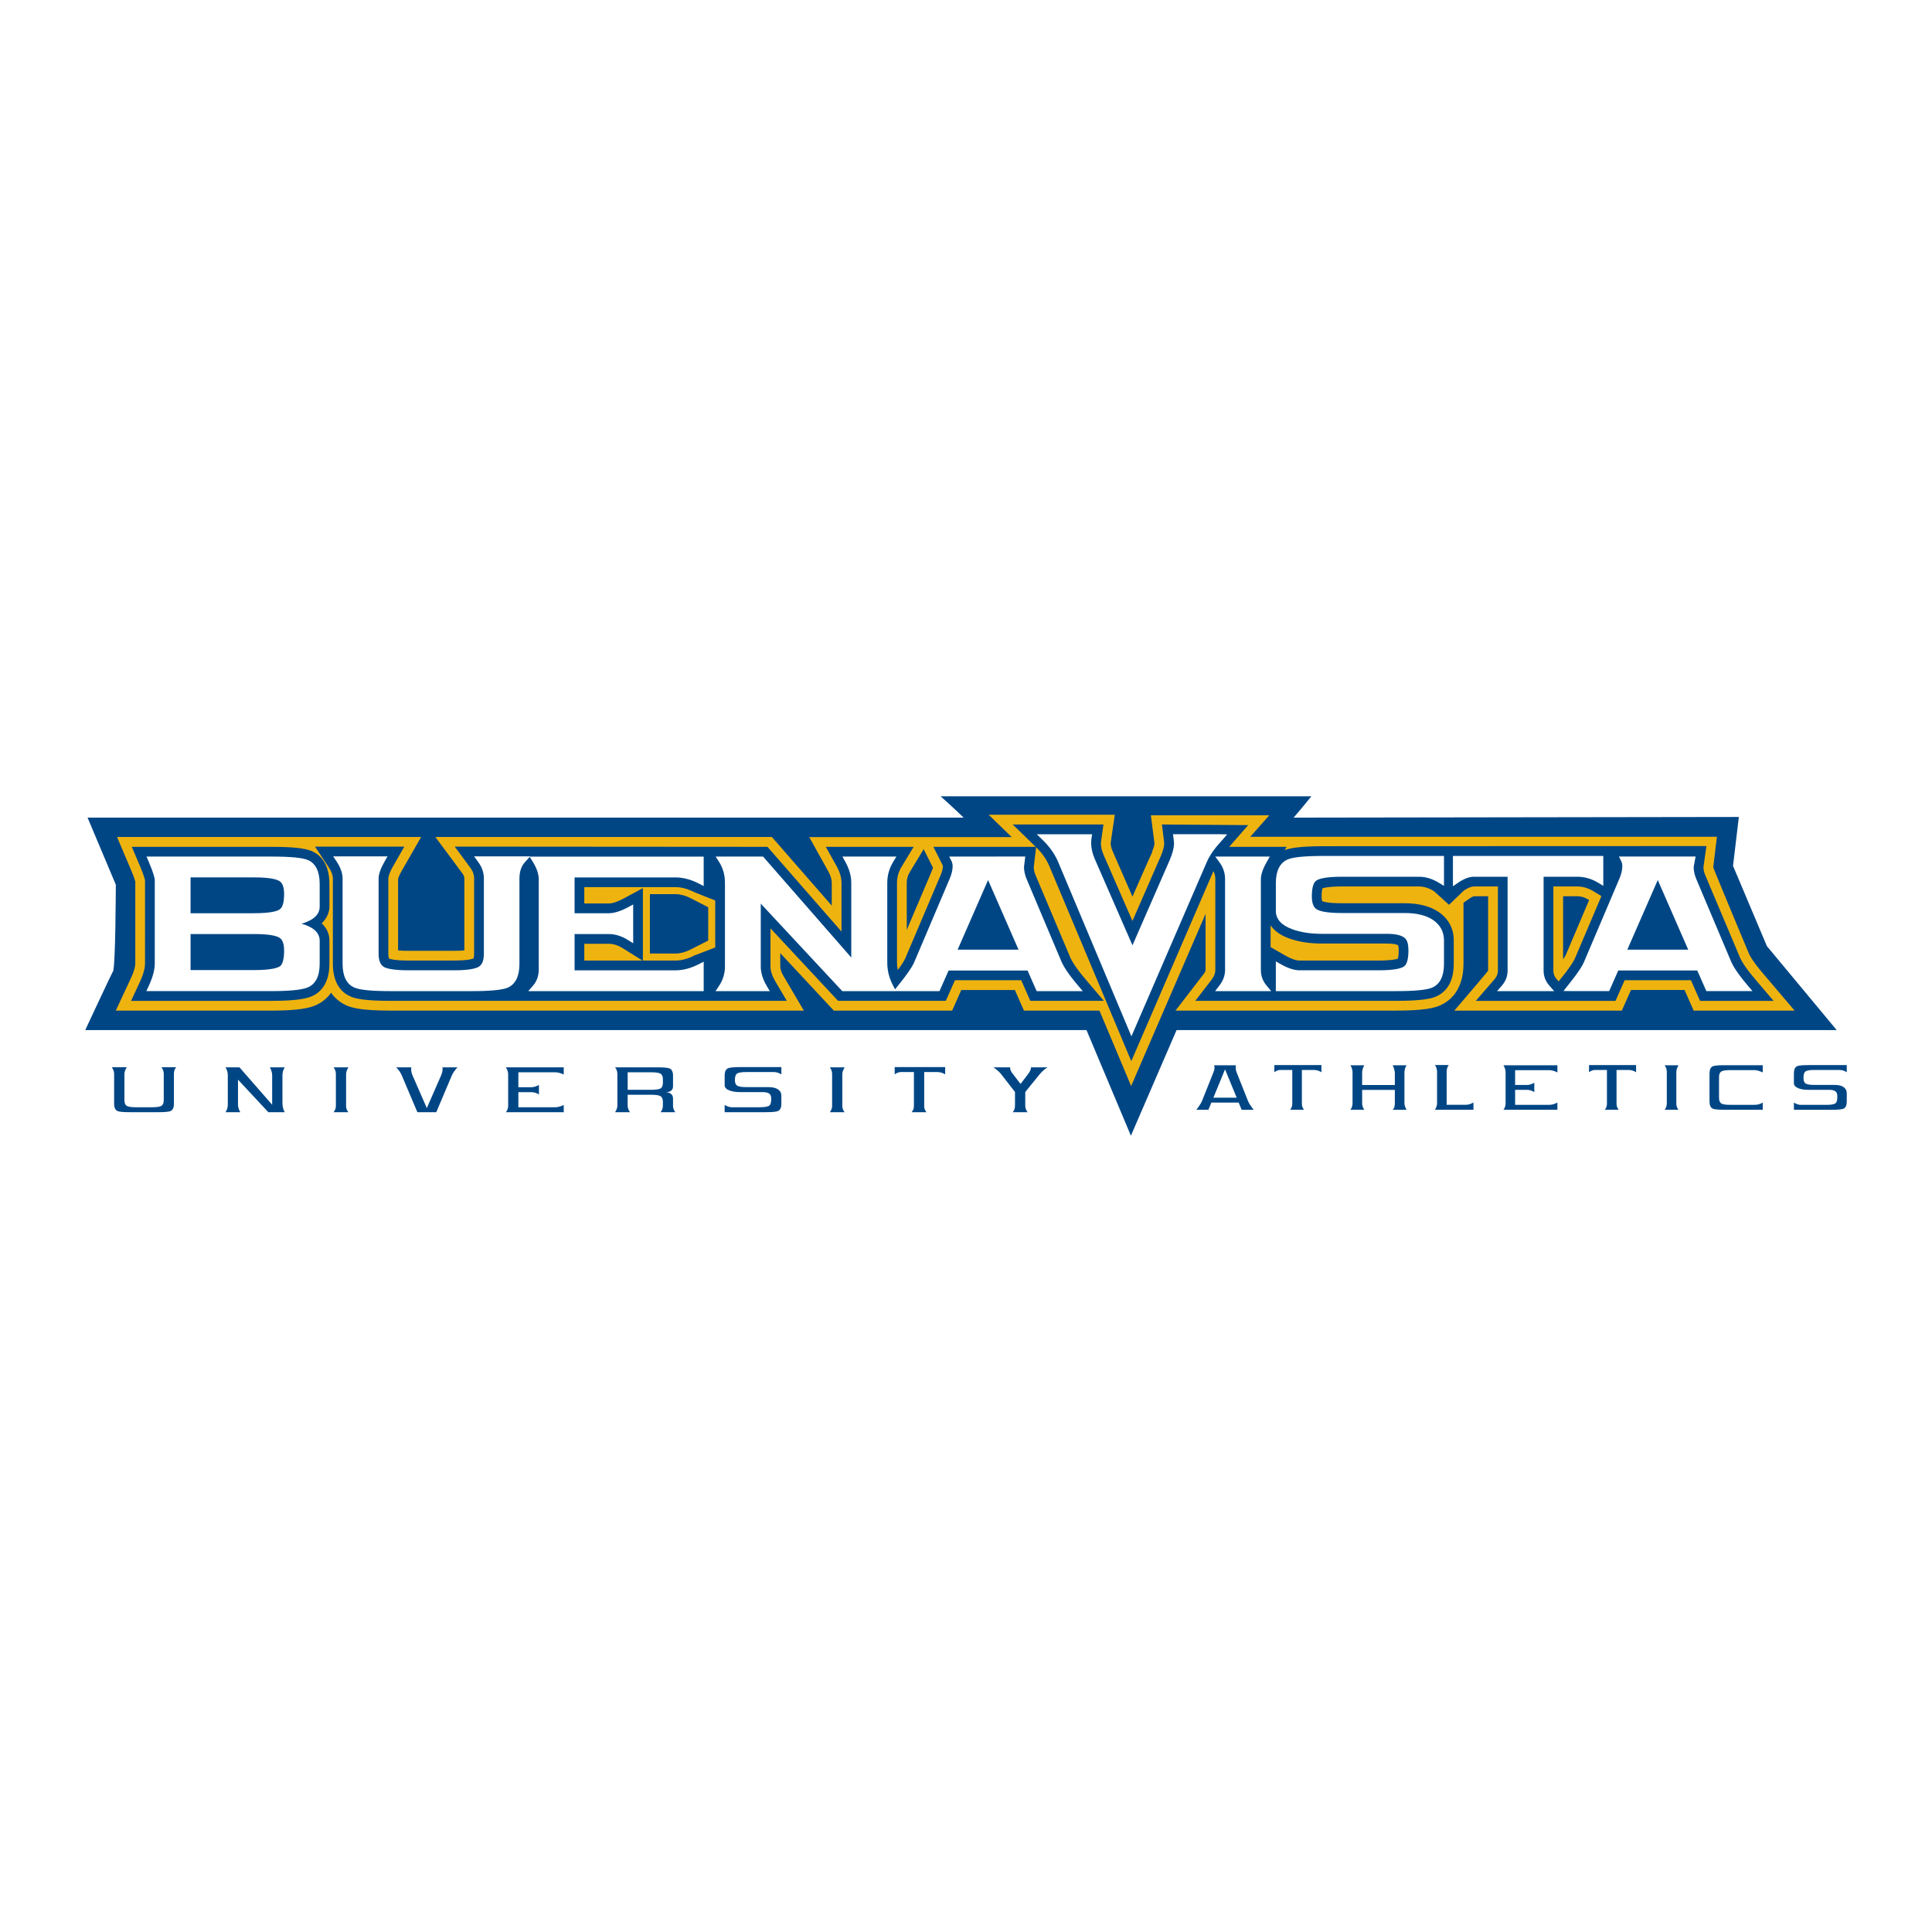 <?xml version="1.0" encoding="utf-8"?>
<!-- Generator: Adobe Illustrator 13.0.0, SVG Export Plug-In . SVG Version: 6.00 Build 14948)  -->
<!DOCTYPE svg PUBLIC "-//W3C//DTD SVG 1.0//EN" "http://www.w3.org/TR/2001/REC-SVG-20010904/DTD/svg10.dtd">
<svg version="1.0" id="Layer_1" xmlns="http://www.w3.org/2000/svg" xmlns:xlink="http://www.w3.org/1999/xlink" x="0px" y="0px"
	 width="192.756px" height="192.756px" viewBox="0 0 192.756 192.756" enable-background="new 0 0 192.756 192.756"
	 xml:space="preserve">
<g>
	<polygon fill-rule="evenodd" clip-rule="evenodd" fill="#FFFFFF" points="0,0 192.756,0 192.756,192.756 0,192.756 0,0 	"/>
	<path fill-rule="evenodd" clip-rule="evenodd" fill="#004685" d="M176.282,94.392c-0.001-0.006-2.844-6.738-3.377-8.003
		c0.067-0.561,0.58-4.88,0.58-4.88s-43.968,0.066-44.422,0.066c0.808-0.925,1.77-2.128,1.77-2.128H93.846
		c0,0,1.279,1.139,2.299,2.128c-1.571,0-87.408,0-87.408,0s2.712,6.419,2.819,6.692c0,0.591-0.042,8.039-0.257,8.5
		c0,0,0.058-0.037,0.062-0.041c-0.227,0.403-2.857,6.046-2.857,6.046s98.125,0,99.897,0c0.71,1.688,4.429,10.538,4.429,10.538
		s3.276-7.577,4.556-10.538c0.205,0,65.862,0,65.862,0S176.283,94.395,176.282,94.392L176.282,94.392z"/>
	<path fill-rule="evenodd" clip-rule="evenodd" fill="#EFB310" d="M175.857,97.074c-0.986-1.161-1.279-1.73-1.345-1.877
		c0,0-3.577-8.552-3.581-8.671c0.02-0.175,0.365-3.041,0.365-3.041H124.74l1.895-2.142h-11.812c0,0,0.349,2.675,0.36,2.794
		c-0.003,0.1-0.035,0.352-0.25,0.864c0,0,0.039-0.016,0.04-0.016c-0.096,0.168-1.52,3.402-1.986,4.471
		c-0.842-1.927-1.96-4.487-1.96-4.487c-0.146-0.323-0.217-0.613-0.217-0.865c0.003-0.015,0.413-2.816,0.413-2.816H98.641l2.3,2.231
		H80.739l1.886,3.388c0.243,0.436,0.361,0.825,0.361,1.186c0,0,0,1.138,0,2.263c-2.018-2.307-5.975-6.848-5.975-6.848H43.438
		l2.69,3.624c0.178,0.24,0.204,0.396,0.204,0.529c0,0,0,6.553,0,7.159c-0.241,0.023-0.556,0.044-1.036,0.044h-4.546
		c-0.476,0-0.792-0.019-1.034-0.042c0-0.601,0-7.058,0-7.126c0.001-0.01,0.04-0.246,0.349-0.788l1.951-3.399H11.679l1.351,3.183
		c0.346,0.812,0.443,1.151,0.469,1.254c0,0.197-0.001,8.202-0.001,8.202c0,0.152-0.042,0.595-0.436,1.442
		c-0.002,0-1.509,3.239-1.509,3.239h15.523c2.82,0,3.841-0.284,4.416-0.534c0.449-0.194,1.055-0.566,1.54-1.25
		c0.487,0.697,1.1,1.076,1.555,1.273c0.58,0.251,1.562,0.511,4.433,0.511H80.2l-2.021-3.434c-0.218-0.372-0.334-0.706-0.334-0.966
		c0,0,0-0.728,0-1.336c1.895,2.031,5.346,5.735,5.346,5.735h11.806c0,0,0.646-1.459,0.91-2.057c0.926,0,4.42,0,5.347,0
		c0.264,0.598,0.907,2.057,0.907,2.057h7.532l3.161,7.524l7.427-17.173v5.595c0,0.045,0,0.158-0.177,0.386l-2.823,3.668h21.951
		c2.865,0,3.85-0.26,4.436-0.513c0.877-0.38,2.346-1.426,2.346-4.168V90.06l0.573-0.395c0.265-0.183,0.435-0.241,0.479-0.248
		c0.022,0,0.727,0,1.404,0c0,1.519,0,7.421,0,7.421c0,0.062-3.368,3.989-3.368,3.989h16.709c0,0,0.645-1.459,0.911-2.057
		c0.925,0,4.422,0,5.347,0c0.264,0.598,0.909,2.057,0.909,2.057h10.069L175.857,97.074L175.857,97.074z"/>
	<path fill-rule="evenodd" clip-rule="evenodd" fill="#004685" d="M92.965,86.903c0.001-0.005-1.454,3.418-2.499,5.877v-4.688
		c0-0.405,0.1-0.75,0.322-1.115l1.366-2.253c0.386,0.763,0.828,1.641,0.926,1.835C93.062,86.632,93.029,86.743,92.965,86.903
		L92.965,86.903z"/>
	<path fill-rule="evenodd" clip-rule="evenodd" fill="#004685" d="M31.142,84.929c-0.71-0.309-1.922-0.439-4.065-0.439H13.149
		l0.775,1.819c0.503,1.185,0.544,1.52,0.546,1.534l-0.001,8.303c0,0.327-0.091,0.915-0.528,1.852l-0.864,1.858h14
		c2.671,0,3.578-0.261,4.028-0.455c0.803-0.348,1.761-1.194,1.761-3.255v-2.295c0-0.533-0.168-1.174-0.767-1.726
		c0.561-0.549,0.767-1.159,0.767-1.673v-2.253C32.866,86.136,31.928,85.281,31.142,84.929L31.142,84.929z"/>
	<path fill-rule="evenodd" clip-rule="evenodd" fill="#004685" d="M175.117,97.702c-1.007-1.182-1.366-1.83-1.491-2.109
		c0.008,0.017-3.519-8.336-3.519-8.336c-0.099-0.246-0.15-0.505-0.152-0.747c0.017-0.152,0.294-2.098,0.294-2.098l-38.119,0.013
		c-2.536,0-3.469,0.204-3.957,0.395c0.112-0.197,0.188-0.33,0.188-0.33h-5.724c0.15-0.171,1.896-2.168,1.896-2.168l-8.607-0.064
		c0,0,0.221,1.763,0.231,1.871c-0.005,0.316-0.113,0.733-0.327,1.247c0.002-0.01-1.739,3.978-2.845,6.508
		c-1.034-2.368-2.851-6.525-2.851-6.525c-0.2-0.446-0.299-0.866-0.299-1.258l0.255-1.842h-9.053l2.297,2.23L93.126,84.49
		c0,0,0.908,1.803,0.937,1.86c0,0.015,0.007,0.094,0.007,0.094c0,0.216-0.07,0.494-0.207,0.827c0.005-0.012-3.544,8.34-3.544,8.34
		c-0.068,0.166-0.253,0.497-0.745,1.167c-0.048-0.238-0.08-0.479-0.08-0.72v-7.968c0-0.586,0.146-1.1,0.46-1.619l1.203-1.983h-8.766
		l1.082,1.942c0.325,0.587,0.484,1.128,0.484,1.66c0,0,0,2.652,0,4.854c-2.215-2.536-7.387-8.456-7.387-8.456l-31.203-0.022
		l1.541,2.083c0.269,0.363,0.394,0.714,0.394,1.108v7.49c0,0.347-0.056,0.458-0.069,0.481c-0.084,0.04-0.516,0.204-1.937,0.204
		h-4.546c-1.39,0-1.838-0.153-1.931-0.193c-0.011-0.016-0.074-0.13-0.074-0.492v-7.49c0-0.095,0.034-0.461,0.476-1.238l1.119-1.953
		h-8.912l1.348,2.03c0.288,0.431,0.433,0.821,0.433,1.161v8.487c0,2.079,0.959,2.929,1.763,3.277
		c0.459,0.201,1.339,0.434,4.047,0.434H78.5l-1.159-1.969c-0.31-0.53-0.469-1.021-0.469-1.46c0,0,0-1.989,0-3.805
		c2.117,2.272,6.742,7.234,6.742,7.234h10.75c0,0,0.646-1.459,0.912-2.059c0.977,0,5.634,0,6.611,0
		c0.264,0.6,0.908,2.059,0.908,2.059h7.336l-1.83-2.154c-1.005-1.182-1.363-1.828-1.49-2.109c0.008,0.017-3.518-8.336-3.518-8.336
		c-0.101-0.245-0.15-0.503-0.154-0.747c0.018-0.141,0.204-1.737,0.233-1.986c0.59,0.577,1.03,1.204,1.309,1.864l8.188,19.486
		l8.196-18.961c0.125,0.251,0.188,0.507,0.188,0.788v9.072c0,0.332-0.12,0.645-0.378,0.979l-1.62,2.104h19.978
		c2.704,0,3.584-0.232,4.048-0.434c0.804-0.349,1.762-1.199,1.762-3.277v-2.317c0-1.176-0.517-2.154-1.496-2.83
		c-0.849-0.584-1.994-0.881-3.405-0.881h-6.278c-1.456,0-1.878-0.174-1.944-0.205c-0.014-0.032-0.062-0.144-0.062-0.48
		c0-0.472,0.055-0.703,0.087-0.801c0.149-0.055,0.627-0.187,1.919-0.187h7.707c0.49,0,0.978,0.15,1.488,0.461l1.521,1.376v-0.014
		l1.457-1.406c0.392-0.268,0.751-0.417,1.014-0.417c0,0,1.41,0,2.394,0c0,1.561,0,8.393,0,8.393c0,0.32-0.106,0.6-0.328,0.854
		c-0.001,0.002-1.878,2.165-1.878,2.165h13.943c0,0,0.646-1.459,0.91-2.059c0.977,0,5.635,0,6.612,0
		c0.265,0.6,0.91,2.059,0.91,2.059h7.335L175.117,97.702L175.117,97.702z"/>
	<path fill-rule="evenodd" clip-rule="evenodd" fill="#EFB310" d="M58.296,95.834c0-0.658,0-1.015,0-1.672c0.994,0,2.438,0,2.438,0
		c0.463,0,0.922,0.146,1.409,0.451c0,0,1.879,1.173,1.957,1.221C61.543,95.834,59.308,95.834,58.296,95.834L58.296,95.834z"/>
	<path fill-rule="evenodd" clip-rule="evenodd" fill="#EFB310" d="M69.276,95.328c-0.654,0.336-1.283,0.506-1.872,0.506
		c0,0-1.834,0-3.262,0c0-0.049,0-7.227,0-7.227l-1.929,1.041c-0.577,0.314-1.116,0.492-1.479,0.492c0,0-1.444,0-2.438,0
		c0-0.646,0-0.985,0-1.63c1.588,0,9.108,0,9.108,0c0.589,0,1.218,0.171,1.871,0.504l2.083,0.829v4.688L69.276,95.328L69.276,95.328z
		"/>
	<path fill-rule="evenodd" clip-rule="evenodd" fill="#EFB310" d="M131.892,94.139h6.538c0.678,0,0.978,0.115,1.062,0.172
		c0.016,0.044,0.057,0.167,0.057,0.513c0,0.487-0.056,0.724-0.089,0.825c-0.153,0.056-0.633,0.185-1.916,0.185h-7.882
		c-0.352,0-0.856-0.174-1.388-0.476l-1.506-0.862v-2.171c0.331,0.481,0.893,0.958,1.84,1.302
		C129.551,93.968,130.655,94.139,131.892,94.139L131.892,94.139z"/>
	<path fill-rule="evenodd" clip-rule="evenodd" fill="#EFB310" d="M157.135,95.612c-0.102,0.248-0.377,0.67-0.821,1.271l0.023-0.004
		c-0.079,0.086-0.15,0.17-0.192,0.226c0.007-0.009-0.367,0.467-0.641,0.812l-0.195-0.226c-0.228-0.262-0.33-0.525-0.33-0.854
		c0,0,0-6.832,0-8.393c0.984,0,2.395,0,2.395,0c0.542,0,1.071,0.155,1.578,0.461l0.821,0.498
		C158.723,91.876,157.135,95.612,157.135,95.612L157.135,95.612z"/>
	<path fill-rule="evenodd" clip-rule="evenodd" fill="#FFFFFF" d="M30.743,85.815c-0.555-0.241-1.719-0.354-3.667-0.354H14.619
		l0.2,0.466c0.542,1.273,0.623,1.725,0.623,1.882v8.336c0,0.618-0.208,1.38-0.619,2.262l-0.222,0.476h12.475
		c1.847,0,3.071-0.127,3.643-0.374c0.779-0.337,1.175-1.133,1.175-2.364v-2.295c0-0.946-0.879-1.428-1.809-1.687
		c1.187-0.356,1.809-0.912,1.809-1.711v-2.253C31.894,86.96,31.506,86.157,30.743,85.815L30.743,85.815z M27.945,96.393
		c-0.203,0.148-0.797,0.392-2.578,0.392c0,0-5.751,0-6.354,0c0-0.52,0-3.075,0-3.596c0.603,0,6.354,0,6.354,0
		c1.547,0,2.199,0.188,2.476,0.346c0.338,0.176,0.503,0.615,0.503,1.312C28.346,95.946,28.094,96.286,27.945,96.393L27.945,96.393z
		 M27.92,90.72c-0.2,0.149-0.793,0.392-2.554,0.392c0,0-5.751,0-6.354,0c0-0.52,0-3.055,0-3.574c0.603,0,6.354,0,6.354,0
		c1.546,0,2.199,0.188,2.476,0.345c0.338,0.178,0.503,0.617,0.503,1.313C28.346,90.005,28.202,90.518,27.92,90.72L27.92,90.72z"/>
	<path fill-rule="evenodd" clip-rule="evenodd" fill="#FFFFFF" d="M52.876,85.461l0.021-0.022h-5.6l0.394,0.533
		c0.394,0.532,0.586,1.083,0.586,1.687v7.49c0,0.671-0.177,1.113-0.524,1.312c-0.276,0.159-0.926,0.346-2.456,0.346h-4.546
		c-1.606,0-2.216-0.206-2.438-0.327c-0.361-0.213-0.54-0.649-0.54-1.331v-7.49c0-0.438,0.204-1.016,0.604-1.719l0.287-0.5h-5.424
		l0.348,0.521c0.392,0.591,0.592,1.163,0.592,1.699v8.487c0,1.245,0.396,2.047,1.178,2.385c0.544,0.238,1.743,0.353,3.662,0.353
		h7.988c1.919,0,3.117-0.114,3.663-0.353c0.768-0.343,1.154-1.146,1.154-2.385v-8.487c0-0.7,0.184-1.242,0.562-1.659l0.464-0.511
		l0.304,0.486c0.402,0.646,0.598,1.23,0.598,1.792v8.899c0,0.68-0.185,1.224-0.568,1.664l-0.479,0.555h17.501v-2.939l-0.487,0.249
		c-0.793,0.406-1.572,0.613-2.315,0.613c0,0-9.454,0-10.079,0c0-0.521,0-3.097,0-3.618c0.554,0,3.41,0,3.41,0
		c0.648,0,1.279,0.197,1.923,0.599l0.513,0.32v-3.872l-0.495,0.267c-0.736,0.399-1.407,0.609-1.941,0.609c0,0-2.856,0-3.41,0
		c0-0.52,0-3.055,0-3.574c0.625,0,10.079,0,10.079,0c0.743,0,1.524,0.206,2.315,0.611l0.487,0.252v-2.94H52.876L52.876,85.461z"/>
	<path fill-rule="evenodd" clip-rule="evenodd" fill="#FFFFFF" d="M105.923,95.989l-3.526-8.353
		c-0.152-0.384-0.232-0.773-0.232-1.148l0.125-1.032l-7.586,0.005l0.245,0.485c0.062,0.125,0.094,0.292,0.094,0.498
		c0,0.347-0.091,0.737-0.279,1.194l-3.549,8.354c-0.131,0.321-0.428,0.788-0.934,1.469c0.002-0.006-0.174,0.227-0.174,0.227
		l-0.803,1.02l-0.171-0.317c-0.405-0.748-0.61-1.533-0.61-2.331v-7.968c0-0.761,0.197-1.454,0.602-2.122l0.308-0.509h-5.386
		l0.278,0.498c0.408,0.736,0.607,1.432,0.607,2.133c0,0,0,6.021,0,7.444c-1.029-1.179-8.801-10.074-8.801-10.074H71.4l0.333,0.517
		c0.4,0.621,0.596,1.312,0.596,2.114v8.336c0,0.693-0.199,1.344-0.593,1.936l-0.347,0.521h5.412l-0.297-0.504
		c-0.401-0.681-0.603-1.338-0.603-1.952c0,0,0-4.956,0-6.274c1.008,1.082,8.135,8.73,8.135,8.73h5.362l-0.003-0.006l0.459,0.006
		h3.877c0,0,0.766-1.731,0.91-2.057c0.402,0,7.476,0,7.878,0c0.146,0.325,0.909,2.057,0.909,2.057h4.602l-0.469-0.552
		C106.53,97.121,106.102,96.388,105.923,95.989L105.923,95.989z M95.542,94.75c0.331-0.756,2.559-5.853,3.039-6.948
		c0.479,1.095,2.708,6.191,3.039,6.948C100.808,94.75,96.355,94.75,95.542,94.75L95.542,94.75z"/>
	<path fill-rule="evenodd" clip-rule="evenodd" fill="#FFFFFF" d="M122.436,83.249l-0.724-0.018h-4.682l0.056,0.442l0.048,0.432
		c0,0.456-0.134,0.994-0.407,1.648c0,0-2.804,6.417-3.74,8.561c-0.523-1.199-3.741-8.566-3.741-8.566
		c-0.253-0.565-0.38-1.116-0.38-1.646c0-0.164,0.011-0.326,0.036-0.484l0.06-0.386h-5.526l0.594,0.576
		c0.696,0.673,1.216,1.416,1.548,2.205l7.304,17.383l7.515-17.381c0.197-0.473,0.523-0.991,0.972-1.545
		C121.367,84.468,122.436,83.249,122.436,83.249L122.436,83.249z"/>
	<path fill-rule="evenodd" clip-rule="evenodd" fill="#FFFFFF" d="M125.797,96.773v-9.072c0-0.451,0.203-1.037,0.604-1.739
		l0.286-0.501h-5.44l0.395,0.535c0.393,0.531,0.583,1.087,0.583,1.706v9.072c0,0.549-0.188,1.064-0.58,1.571l-0.414,0.539h5.595
		l-0.458-0.55C125.983,97.873,125.797,97.361,125.797,96.773L125.797,96.773z"/>
	<path fill-rule="evenodd" clip-rule="evenodd" fill="#FFFFFF" d="M132.13,85.397c-1.918,0-3.117,0.115-3.663,0.353
		c-0.779,0.336-1.176,1.139-1.176,2.384v2.75c0,0.815,0.555,1.432,1.648,1.83c0.835,0.302,1.826,0.455,2.952,0.455h6.538
		c0.858,0,1.473,0.16,1.776,0.464c0.21,0.209,0.314,0.61,0.314,1.192c0,1.042-0.223,1.431-0.411,1.574
		c-0.235,0.188-0.87,0.408-2.566,0.408h-7.882c-0.529,0-1.177-0.208-1.87-0.606l-0.5-0.285v2.968h11.941
		c1.917,0,3.115-0.114,3.661-0.353c0.78-0.338,1.175-1.141,1.175-2.385v-2.317c0-0.854-0.361-1.538-1.073-2.03
		c-0.685-0.471-1.643-0.708-2.854-0.708h-6.278c-1.527,0-2.177-0.187-2.453-0.346c-0.352-0.183-0.525-0.624-0.525-1.312
		c0-0.811,0.142-1.347,0.41-1.552c0.238-0.188,0.872-0.408,2.568-0.408h7.707c0.674,0,1.324,0.197,1.993,0.602l0.506,0.308v-2.986
		H132.13L132.13,85.397z"/>
	<path fill-rule="evenodd" clip-rule="evenodd" fill="#FFFFFF" d="M154.006,96.838c0,0,0-8.74,0-9.365c0.555,0,3.367,0,3.367,0
		c0.723,0,1.422,0.203,2.08,0.602l0.508,0.308v-2.986h-15.002v3.028l0.525-0.361c0.566-0.391,1.094-0.591,1.564-0.591
		c0,0,2.812,0,3.365,0c0,0.625,0,9.365,0,9.365c0,0.556-0.191,1.059-0.567,1.491l-0.481,0.555h5.691l-0.482-0.555
		C154.192,97.89,154.006,97.403,154.006,96.838L154.006,96.838z"/>
	<path fill-rule="evenodd" clip-rule="evenodd" fill="#FFFFFF" d="M174.376,98.332c-1.03-1.211-1.46-1.944-1.639-2.343l-3.526-8.353
		c-0.153-0.384-0.233-0.773-0.233-1.148l0.193-1.034h-7.65l0.241,0.492c0.063,0.125,0.095,0.292,0.095,0.498
		c0,0.349-0.091,0.738-0.278,1.194l-3.55,8.354c-0.131,0.321-0.429,0.788-0.934,1.469c0.003-0.006-0.175,0.229-0.175,0.229
		l-0.929,1.182l0.68,0.011h3.876c0,0,0.766-1.731,0.909-2.057c0.404,0,7.477,0,7.88,0c0.142,0.325,0.908,2.057,0.908,2.057h4.601
		L174.376,98.332L174.376,98.332z M162.357,94.75c0.33-0.756,2.56-5.853,3.039-6.948c0.479,1.095,2.708,6.191,3.038,6.948
		C167.622,94.75,163.169,94.75,162.357,94.75L162.357,94.75z"/>
	<path fill-rule="evenodd" clip-rule="evenodd" fill="#004685" d="M17.351,107.14v2.981c0,0.389-0.115,0.632-0.335,0.73
		c-0.175,0.076-0.585,0.113-1.241,0.113H12.97c-0.654,0-1.065-0.037-1.241-0.113c-0.227-0.099-0.342-0.342-0.342-0.73v-2.981
		c0-0.212-0.077-0.433-0.229-0.66h1.484c-0.153,0.267-0.229,0.486-0.229,0.66v2.633c0,0.28,0.084,0.471,0.25,0.569
		c0.152,0.083,0.457,0.13,0.913,0.13h1.597c0.457,0,0.761-0.047,0.921-0.137c0.16-0.092,0.243-0.282,0.243-0.562v-2.633
		c0-0.235-0.077-0.456-0.229-0.66h1.468C17.426,106.646,17.351,106.866,17.351,107.14L17.351,107.14z"/>
	<path fill-rule="evenodd" clip-rule="evenodd" fill="#004685" d="M26.772,110.965l-3.026-3.247v2.503
		c0,0.235,0.077,0.485,0.228,0.744h-1.475c0.151-0.227,0.228-0.479,0.228-0.744v-2.928c0-0.306-0.077-0.57-0.228-0.806h1.391
		l3.264,3.733v-2.928c0-0.267-0.077-0.532-0.229-0.806h1.482c-0.152,0.25-0.227,0.518-0.227,0.806v2.799
		c0,0.296,0.075,0.593,0.227,0.873H26.772L26.772,110.965z"/>
	<path fill-rule="evenodd" clip-rule="evenodd" fill="#004685" d="M33.283,110.965c0.152-0.196,0.227-0.401,0.227-0.623v-3.186
		c0-0.244-0.075-0.465-0.227-0.669h1.475c-0.152,0.266-0.228,0.485-0.228,0.669v3.186c0,0.236,0.076,0.441,0.228,0.623H33.283
		L33.283,110.965z"/>
	<path fill-rule="evenodd" clip-rule="evenodd" fill="#004685" d="M45.435,106.729c-0.158,0.198-0.281,0.389-0.356,0.571
		l-1.551,3.664h-1.886l-1.552-3.664c-0.122-0.29-0.312-0.563-0.57-0.813h1.514c-0.039,0.25,0,0.523,0.128,0.813l1.422,3.254
		l1.423-3.254c0.098-0.236,0.152-0.441,0.152-0.625c0-0.083-0.007-0.144-0.023-0.188h1.514
		C45.572,106.562,45.504,106.646,45.435,106.729L45.435,106.729z"/>
	<path fill-rule="evenodd" clip-rule="evenodd" fill="#004685" d="M50.47,110.965c0.153-0.175,0.229-0.395,0.229-0.66v-3.127
		c0-0.22-0.075-0.448-0.229-0.69h5.773v0.722c-0.297-0.152-0.586-0.228-0.868-0.228h-3.658v1.488h1.315
		c0.206,0,0.458-0.074,0.738-0.227v0.951c-0.243-0.152-0.486-0.229-0.738-0.229h-1.315v1.506h3.658c0.281,0,0.57-0.075,0.868-0.229
		v0.722H50.47L50.47,110.965z"/>
	<path fill-rule="evenodd" clip-rule="evenodd" fill="#004685" d="M66.137,108.03c0,0.288-0.083,0.479-0.244,0.57
		c-0.16,0.083-0.472,0.128-0.92,0.128h-2.35v-1.747h2.35c0.449,0,0.76,0.045,0.92,0.137c0.16,0.083,0.244,0.273,0.244,0.562V108.03
		L66.137,108.03z M67.376,110.965c-0.151-0.205-0.228-0.417-0.228-0.637v-0.754c0-0.167-0.06-0.305-0.182-0.419
		c-0.145-0.13-0.335-0.189-0.578-0.189c0.51,0,0.76-0.198,0.76-0.586v-1.051c0-0.387-0.114-0.63-0.342-0.729
		c-0.175-0.076-0.585-0.113-1.239-0.113h-4.199c0.153,0.196,0.228,0.417,0.228,0.669v3.172c0,0.182-0.075,0.394-0.228,0.637h1.483
		c-0.153-0.227-0.229-0.44-0.229-0.637v-1.104h2.35c0.449,0,0.76,0.046,0.92,0.138c0.16,0.091,0.244,0.281,0.244,0.563v0.403
		c0,0.227-0.077,0.44-0.229,0.637H67.376L67.376,110.965z"/>
	<path fill-rule="evenodd" clip-rule="evenodd" fill="#004685" d="M77.195,106.958h-2.708c-0.502,0-0.829,0.053-0.974,0.167
		c-0.128,0.1-0.19,0.312-0.19,0.639c0,0.29,0.083,0.479,0.244,0.563c0.16,0.091,0.472,0.137,0.92,0.137h2.206
		c0.402,0,0.714,0.076,0.936,0.228c0.22,0.152,0.327,0.357,0.327,0.616v0.813c0,0.389-0.115,0.632-0.343,0.73
		c-0.174,0.076-0.585,0.113-1.239,0.113h-4.076v-0.722c0.265,0.153,0.508,0.229,0.714,0.229h2.769c0.501,0,0.83-0.054,0.974-0.167
		c0.13-0.1,0.19-0.32,0.19-0.647c0-0.235-0.045-0.403-0.145-0.502c-0.128-0.13-0.364-0.196-0.707-0.196h-2.296
		c-0.388,0-0.722-0.055-0.996-0.153c-0.335-0.122-0.502-0.297-0.502-0.532v-0.966c0-0.389,0.114-0.632,0.342-0.73
		c0.175-0.076,0.585-0.113,1.239-0.113h4.077v0.723C77.704,107.034,77.454,106.958,77.195,106.958L77.195,106.958z"/>
	<path fill-rule="evenodd" clip-rule="evenodd" fill="#004685" d="M82.792,110.965c0.151-0.196,0.229-0.401,0.229-0.623v-3.186
		c0-0.244-0.077-0.465-0.229-0.669h1.476c-0.152,0.266-0.229,0.485-0.229,0.669v3.186c0,0.236,0.077,0.441,0.229,0.623H82.792
		L82.792,110.965z"/>
	<path fill-rule="evenodd" clip-rule="evenodd" fill="#004685" d="M93.508,106.958h-1.3v3.406c0,0.229,0.075,0.426,0.228,0.601
		h-1.484c0.153-0.175,0.229-0.379,0.229-0.601v-3.406h-1.301c-0.19,0-0.396,0.076-0.616,0.229v-0.723h5.035v0.723
		C94.048,107.034,93.781,106.958,93.508,106.958L93.508,106.958z"/>
	<path fill-rule="evenodd" clip-rule="evenodd" fill="#004685" d="M104.254,106.669c-0.198,0.152-0.364,0.312-0.502,0.479
		l-1.461,1.803v1.354c0,0.243,0.077,0.464,0.229,0.66h-1.482c0.152-0.167,0.228-0.387,0.228-0.66v-1.362l-1.399-1.795
		c-0.144-0.189-0.396-0.41-0.746-0.66h1.659c-0.008,0.188,0.068,0.388,0.212,0.577l0.829,1.081l0.761-0.998
		c0.19-0.25,0.29-0.472,0.281-0.66h1.651C104.43,106.539,104.338,106.601,104.254,106.669L104.254,106.669z"/>
	<path fill-rule="evenodd" clip-rule="evenodd" fill="#004685" d="M123.385,109.516h-2.325l1.162-2.826L123.385,109.516
		L123.385,109.516z M125.079,110.721c-0.283-0.353-0.468-0.641-0.553-0.843l-1.156-2.909c-0.057-0.15-0.084-0.301-0.084-0.444
		c0-0.091,0.007-0.174,0.027-0.241h-2.185c0.028,0.061,0.044,0.136,0.044,0.226c0,0.144-0.036,0.294-0.1,0.46l-1.163,2.909
		c-0.051,0.127-0.157,0.301-0.319,0.533c-0.071,0.099-0.143,0.204-0.228,0.31h1.199l0.297-0.716h2.724l0.298,0.716H125.079
		L125.079,110.721z"/>
	<path fill-rule="evenodd" clip-rule="evenodd" fill="#004685" d="M131.1,106.75h-1.212v3.375c0,0.226,0.071,0.423,0.214,0.596
		h-1.385c0.143-0.173,0.214-0.376,0.214-0.596v-3.375h-1.213c-0.177,0-0.37,0.075-0.575,0.227v-0.716h4.696v0.716
		C131.604,106.825,131.355,106.75,131.1,106.75L131.1,106.75z"/>
	<path fill-rule="evenodd" clip-rule="evenodd" fill="#004685" d="M138.95,110.721c0.143-0.127,0.214-0.347,0.214-0.655v-1.327
		h-3.262v1.327c0,0.233,0.07,0.452,0.212,0.655h-1.384c0.143-0.188,0.214-0.406,0.214-0.655v-3.045c0-0.271-0.071-0.52-0.214-0.737
		h1.384c-0.142,0.248-0.212,0.497-0.212,0.737v1.229h3.262v-1.151c0-0.242-0.071-0.513-0.214-0.814h1.383
		c-0.141,0.218-0.212,0.467-0.212,0.737v3.045c0,0.188,0.071,0.407,0.212,0.655H138.95L138.95,110.721z"/>
	<path fill-rule="evenodd" clip-rule="evenodd" fill="#004685" d="M143.163,110.721c0.143-0.218,0.213-0.437,0.213-0.671v-3.104
		c0-0.256-0.07-0.489-0.213-0.691h1.383c-0.143,0.172-0.212,0.406-0.212,0.691v3.278h1.935c0.221,0,0.47-0.075,0.738-0.226v0.723
		H143.163L143.163,110.721z"/>
	<path fill-rule="evenodd" clip-rule="evenodd" fill="#004685" d="M150,110.721c0.142-0.173,0.213-0.392,0.213-0.655v-3.097
		c0-0.219-0.071-0.444-0.213-0.686h5.382v0.716c-0.276-0.15-0.546-0.226-0.808-0.226h-3.411v1.476h1.227
		c0.191,0,0.425-0.075,0.688-0.226v0.942c-0.228-0.152-0.455-0.228-0.688-0.228h-1.227v1.492h3.411c0.262,0,0.531-0.075,0.808-0.226
		v0.716H150L150,110.721z"/>
	<path fill-rule="evenodd" clip-rule="evenodd" fill="#004685" d="M162.496,106.75h-1.214v3.375c0,0.226,0.071,0.423,0.214,0.596
		h-1.384c0.142-0.173,0.213-0.376,0.213-0.596v-3.375h-1.213c-0.177,0-0.368,0.075-0.574,0.227v-0.716h4.694v0.716
		C162.999,106.825,162.75,106.75,162.496,106.75L162.496,106.75z"/>
	<path fill-rule="evenodd" clip-rule="evenodd" fill="#004685" d="M166.083,110.721c0.143-0.196,0.214-0.399,0.214-0.617v-3.158
		c0-0.24-0.071-0.458-0.214-0.662h1.376c-0.141,0.263-0.212,0.481-0.212,0.662v3.158c0,0.232,0.071,0.437,0.212,0.617H166.083
		L166.083,110.721z"/>
	<path fill-rule="evenodd" clip-rule="evenodd" fill="#004685" d="M172.026,110.721c-0.603,0-0.985-0.037-1.149-0.112
		c-0.212-0.099-0.318-0.339-0.318-0.724v-2.773c0-0.383,0.106-0.624,0.318-0.723c0.164-0.076,0.547-0.113,1.149-0.113h3.843v0.717
		c-0.346-0.152-0.615-0.228-0.807-0.228h-2.462c-0.426,0-0.709,0.046-0.851,0.129c-0.163,0.099-0.241,0.286-0.241,0.564v2.079
		c0,0.279,0.078,0.468,0.241,0.566c0.142,0.082,0.425,0.127,0.851,0.127h2.462c0.29,0,0.56-0.075,0.807-0.226v0.716H172.026
		L172.026,110.721z"/>
	<path fill-rule="evenodd" clip-rule="evenodd" fill="#004685" d="M183.544,106.75h-2.524c-0.47,0-0.773,0.053-0.909,0.165
		c-0.12,0.099-0.176,0.31-0.176,0.634c0,0.285,0.076,0.475,0.226,0.558c0.148,0.091,0.439,0.136,0.859,0.136h2.055
		c0.378,0,0.668,0.075,0.873,0.226c0.206,0.15,0.305,0.354,0.305,0.611v0.806c0,0.385-0.105,0.625-0.318,0.724
		c-0.163,0.075-0.546,0.112-1.156,0.112h-3.801v-0.716c0.248,0.15,0.475,0.226,0.667,0.226h2.582c0.468,0,0.771-0.052,0.906-0.165
		c0.121-0.098,0.178-0.316,0.178-0.641c0-0.233-0.042-0.399-0.136-0.497c-0.12-0.128-0.34-0.196-0.658-0.196h-2.143
		c-0.362,0-0.673-0.052-0.929-0.15c-0.312-0.12-0.468-0.294-0.468-0.527v-0.956c0-0.386,0.105-0.627,0.319-0.724
		c0.162-0.076,0.545-0.113,1.155-0.113h3.801v0.716C184.019,106.825,183.784,106.75,183.544,106.75L183.544,106.75z"/>
	
		<path fill-rule="evenodd" clip-rule="evenodd" fill="#004685" stroke="#004685" stroke-width="0.547" stroke-miterlimit="2.613" d="
		M67.404,94.862c0,0-1.332,0-2.29,0c0-1.251,0-4.233,0-5.379c0.861,0,2.29,0,2.29,0c0.432,0,0.912,0.133,1.426,0.398l1.557,0.801
		v2.987l-1.552,0.792C68.317,94.728,67.835,94.862,67.404,94.862L67.404,94.862z"/>
	<path fill-rule="evenodd" clip-rule="evenodd" fill="#004685" d="M157.373,89.417c0.361,0,0.723,0.108,1.074,0.321l0.102,0.062
		c-1.021,2.405-2.31,5.432-2.31,5.432c-0.019,0.048-0.083,0.181-0.288,0.486c0-1.786,0-5.196,0-6.301
		C156.638,89.417,157.373,89.417,157.373,89.417L157.373,89.417z"/>
</g>
</svg>
